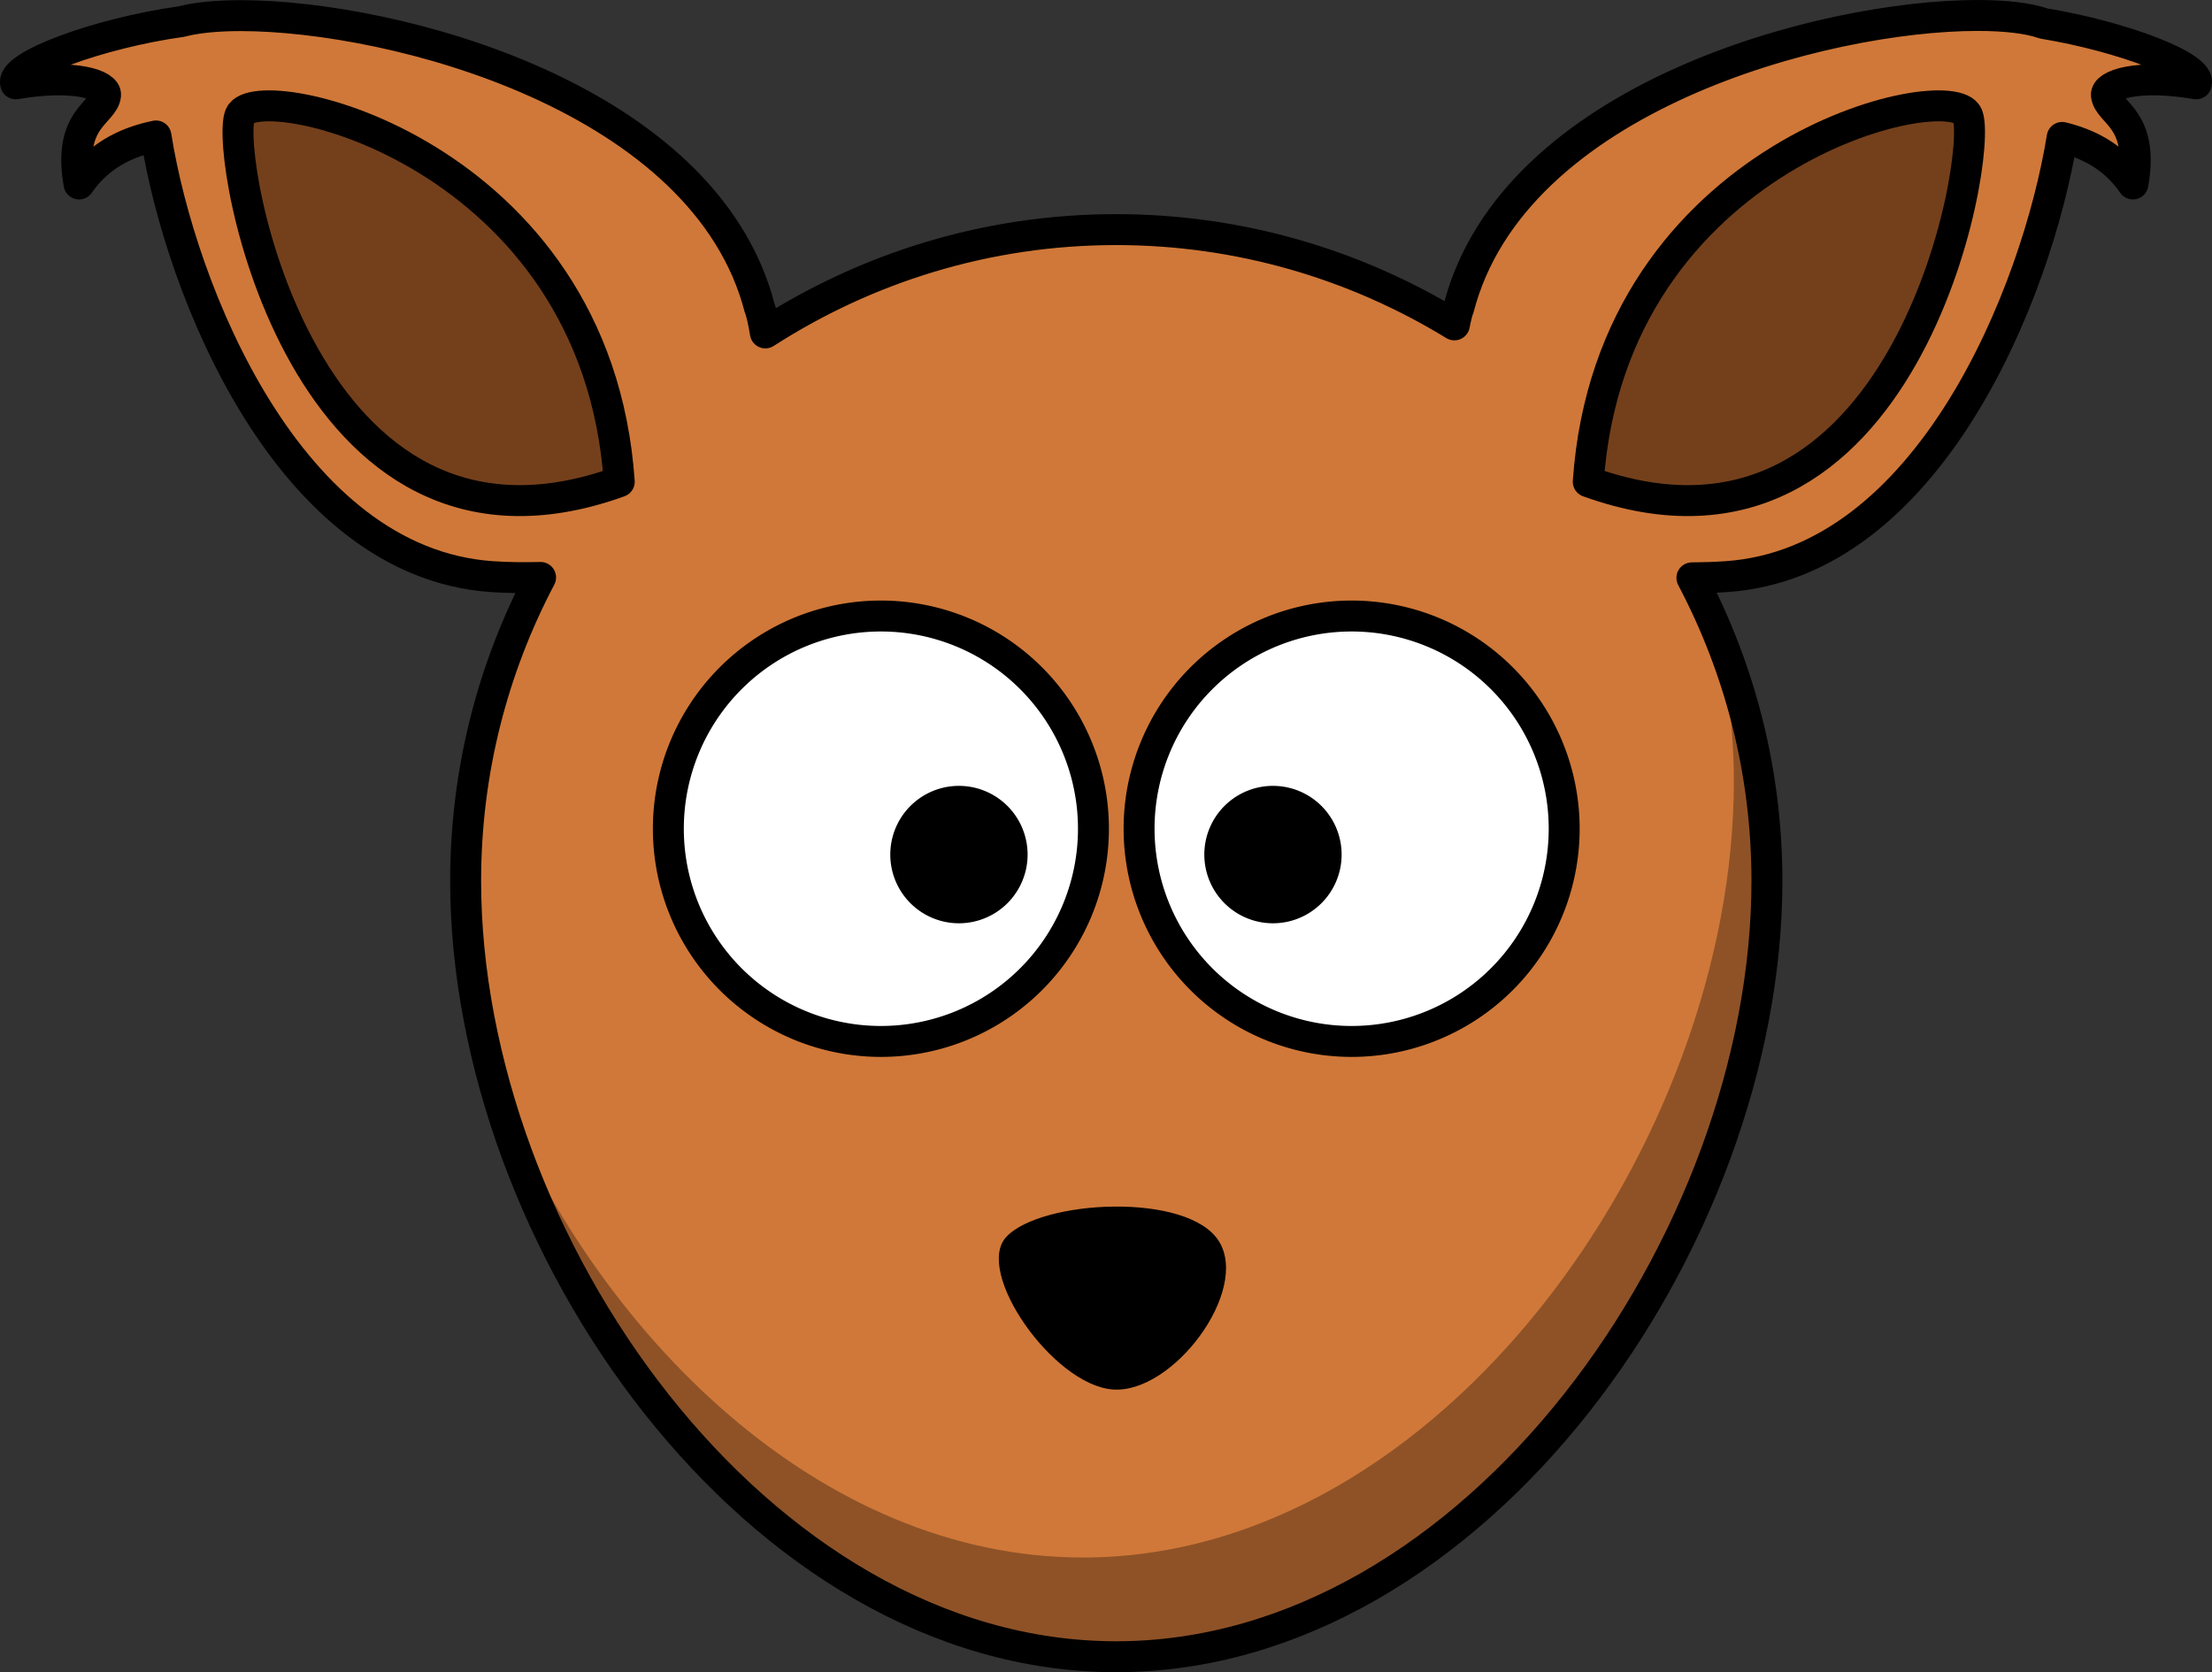 <?xml version="1.0" encoding="UTF-8" standalone="no"?>
<!-- Created with Inkscape (http://www.inkscape.org/) -->

<svg
   id="svg2"
   viewBox="0 0 285.984 216.23"
   version="1.0"
   inkscape:version="1.1.1 (c3084ef, 2021-09-22)"
   sodipodi:docname="head_squirrel.svg"
   width="285.984"
   height="216.23"
   xmlns:inkscape="http://www.inkscape.org/namespaces/inkscape"
   xmlns:sodipodi="http://sodipodi.sourceforge.net/DTD/sodipodi-0.dtd"
   xmlns:xlink="http://www.w3.org/1999/xlink"
   xmlns="http://www.w3.org/2000/svg"
   xmlns:svg="http://www.w3.org/2000/svg"
   xmlns:rdf="http://www.w3.org/1999/02/22-rdf-syntax-ns#"
   xmlns:cc="http://creativecommons.org/ns#"
   xmlns:dc="http://purl.org/dc/elements/1.1/">
  <rect x="0" y="0" width="285.984" height="216.23" fill="#333333" stroke="none"/>
  <defs
     id="defs47">
    <linearGradient
       id="linearGradient2081"
       inkscape:swatch="solid">
      <stop
         style="stop-color:#784421;stop-opacity:1;"
         offset="0"
         id="stop2079" />
    </linearGradient>
    <linearGradient
       id="linearGradient2075"
       inkscape:swatch="solid">
      <stop
         style="stop-color:#784421;stop-opacity:1;"
         offset="0"
         id="stop2073" />
    </linearGradient>
    <linearGradient
       id="linearGradient2069"
       inkscape:swatch="solid">
      <stop
         style="stop-color:#d07839;stop-opacity:1;"
         offset="0"
         id="stop2067" />
    </linearGradient>
    <linearGradient
       id="linearGradient2009"
       inkscape:swatch="solid"
       gradientTransform="translate(-21.258,-88.12)">
      <stop
         style="stop-color:#74401b;stop-opacity:1;"
         offset="0"
         id="stop2007" />
    </linearGradient>
    <linearGradient
       inkscape:collect="always"
       xlink:href="#linearGradient2069"
       id="linearGradient2071"
       x1="162.518"
       y1="416.035"
       x2="448.502"
       y2="416.035"
       gradientUnits="userSpaceOnUse"
       gradientTransform="translate(-21.258,-88.12)" />
  </defs>
  <sodipodi:namedview
     id="namedview45"
     pagecolor="#ffffff"
     bordercolor="#666666"
     borderopacity="1.0"
     inkscape:pageshadow="2"
     inkscape:pageopacity="0.0"
     inkscape:pagecheckerboard="0"
     showgrid="false"
     inkscape:zoom="1.5782565"
     inkscape:cx="34.531776"
     inkscape:cy="179.6286"
     inkscape:window-width="1920"
     inkscape:window-height="1035"
     inkscape:window-x="1440"
     inkscape:window-y="23"
     inkscape:window-maximized="0"
     inkscape:current-layer="layer1" />
  <g
     id="layer1"
     transform="translate(-141.26,-219.8)">
    <path
       id="path3573"
       style="fill:url(#linearGradient2071);fill-opacity:1;fill-rule:evenodd;stroke:#000000;stroke-width:4;stroke-linejoin:round"
       d="m 396.932,221.8 c -19.81,0 -60.05,10.54 -67.09,37.87 -0.11,0.21 -0.32,0.97 -0.55,2.14 -12.74,-7.79 -27.72,-12.32 -43.73,-12.32 -16.72,0 -32.26,4.94 -45.35,13.36 -0.27,-1.71 -0.6,-2.91 -0.73,-3.18 -7.04,-27.33 -47.28,-37.84 -67.1,-37.85 -3.15,0 -5.76,0.27 -7.67,0.77 -10.63,1.48 -22.27,5.73 -21.42,8.05 7.8,-1.33 11.74,0.19 11.62,1.45 -0.24,2.36 -4.94,2.99 -3.43,11.5 2.85,-4.13 6.82,-5.55 9.94,-6.21 3.2,20.09 17.2,55.16 43.4,56.98 2.25,0.16 4.35,0.15 6.33,0.11 -6.18,11.72 -9.69,25.07 -9.69,39.24 0,46.47 37.67,100.32 84.1,100.32 46.42,0 84.14,-53.85 84.14,-100.32 0,-14.16 -3.52,-27.48 -9.7,-39.19 1.43,-0.01 2.94,-0.05 4.5,-0.16 26.11,-1.81 40.11,-36.68 43.37,-56.79 2.98,0.73 6.54,2.23 9.15,6.02 1.51,-8.51 -3.19,-9.14 -3.43,-11.5 -0.12,-1.26 3.82,-2.78 11.62,-1.45 0.81,-2.2 -9.58,-6.13 -19.72,-7.8 -1.93,-0.68 -4.89,-1.04 -8.56,-1.04 z" />
    <path
       id="path3177"
       style="fill:#ffffff;stroke:#000000;stroke-width:4;stroke-linecap:round;stroke-linejoin:round"
       d="m 282.629,326.962 a 27.48,27.505 0 1 1 -54.96,0 27.48,27.505 0 1 1 54.96,0 z" />
    <path
       id="path3179"
       style="fill:#ffffff;stroke:#000000;stroke-width:4;stroke-linecap:round;stroke-linejoin:round"
       d="m 343.489,326.962 a 27.48,27.505 0 1 1 -54.96,0 27.48,27.505 0 1 1 54.96,0 z" />
    <path
       id="path3181"
       style="fill:#000000;stroke-width:1.343"
       d="m 274.115,330.304 a 8.876,8.884 0 1 1 -17.752,0 8.876,8.884 0 1 1 17.752,0 z" />
    <path
       id="path3183"
       style="fill:#000000;stroke-width:1.343"
       d="m 314.715,330.304 a 8.876,8.884 0 1 1 -17.752,0 8.876,8.884 0 1 1 17.752,0 z" />
    <path
       id="path3192"
       style="fill:#000000;fill-rule:evenodd"
       d="m 271.372,379.73 c 4.48,-4.79 23.51,-5.83 27.49,0.59 3.98,6.43 -5.97,19.75 -13.75,19.15 -7.74,-0.6 -17.94,-15.27 -13.74,-19.74 z" />
    <path
       id="path3216"
       style="fill:#74401b;fill-opacity:1;fill-rule:evenodd;stroke:#000000;stroke-width:4;stroke-linejoin:round"
       d="m 221.322,282.09 c -2.95,-42.72 -46.91,-52.45 -49.03,-47.38 -2.11,5.08 8.03,62.19 49.03,47.38 z" />
    <path
       id="path3218"
       style="fill:url(#linearGradient2009);fill-opacity:1;fill-rule:evenodd;stroke:#000000;stroke-width:4;stroke-linejoin:round"
       d="m 346.602,282.09 c 2.95,-42.72 46.91,-52.45 49.03,-47.38 2.11,5.08 -8.04,62.19 -49.03,47.38 z" />
    <path
       id="path3246"
       style="fill:#000000;fill-opacity:0.314"
       d="m 363.072,301.12 c 1.53,6.34 2.35,12.98 2.35,19.78 0,46.47 -37.71,100.3 -84.14,100.3 -33.84,0 -62.99,-28.61 -76.33,-62.12 10.33,38.69 42.51,74.97 80.61,74.97 46.43,0 84.14,-53.87 84.14,-100.34 0,-11.56 -2.36,-22.56 -6.59,-32.59 z" />
  </g>
</svg>

